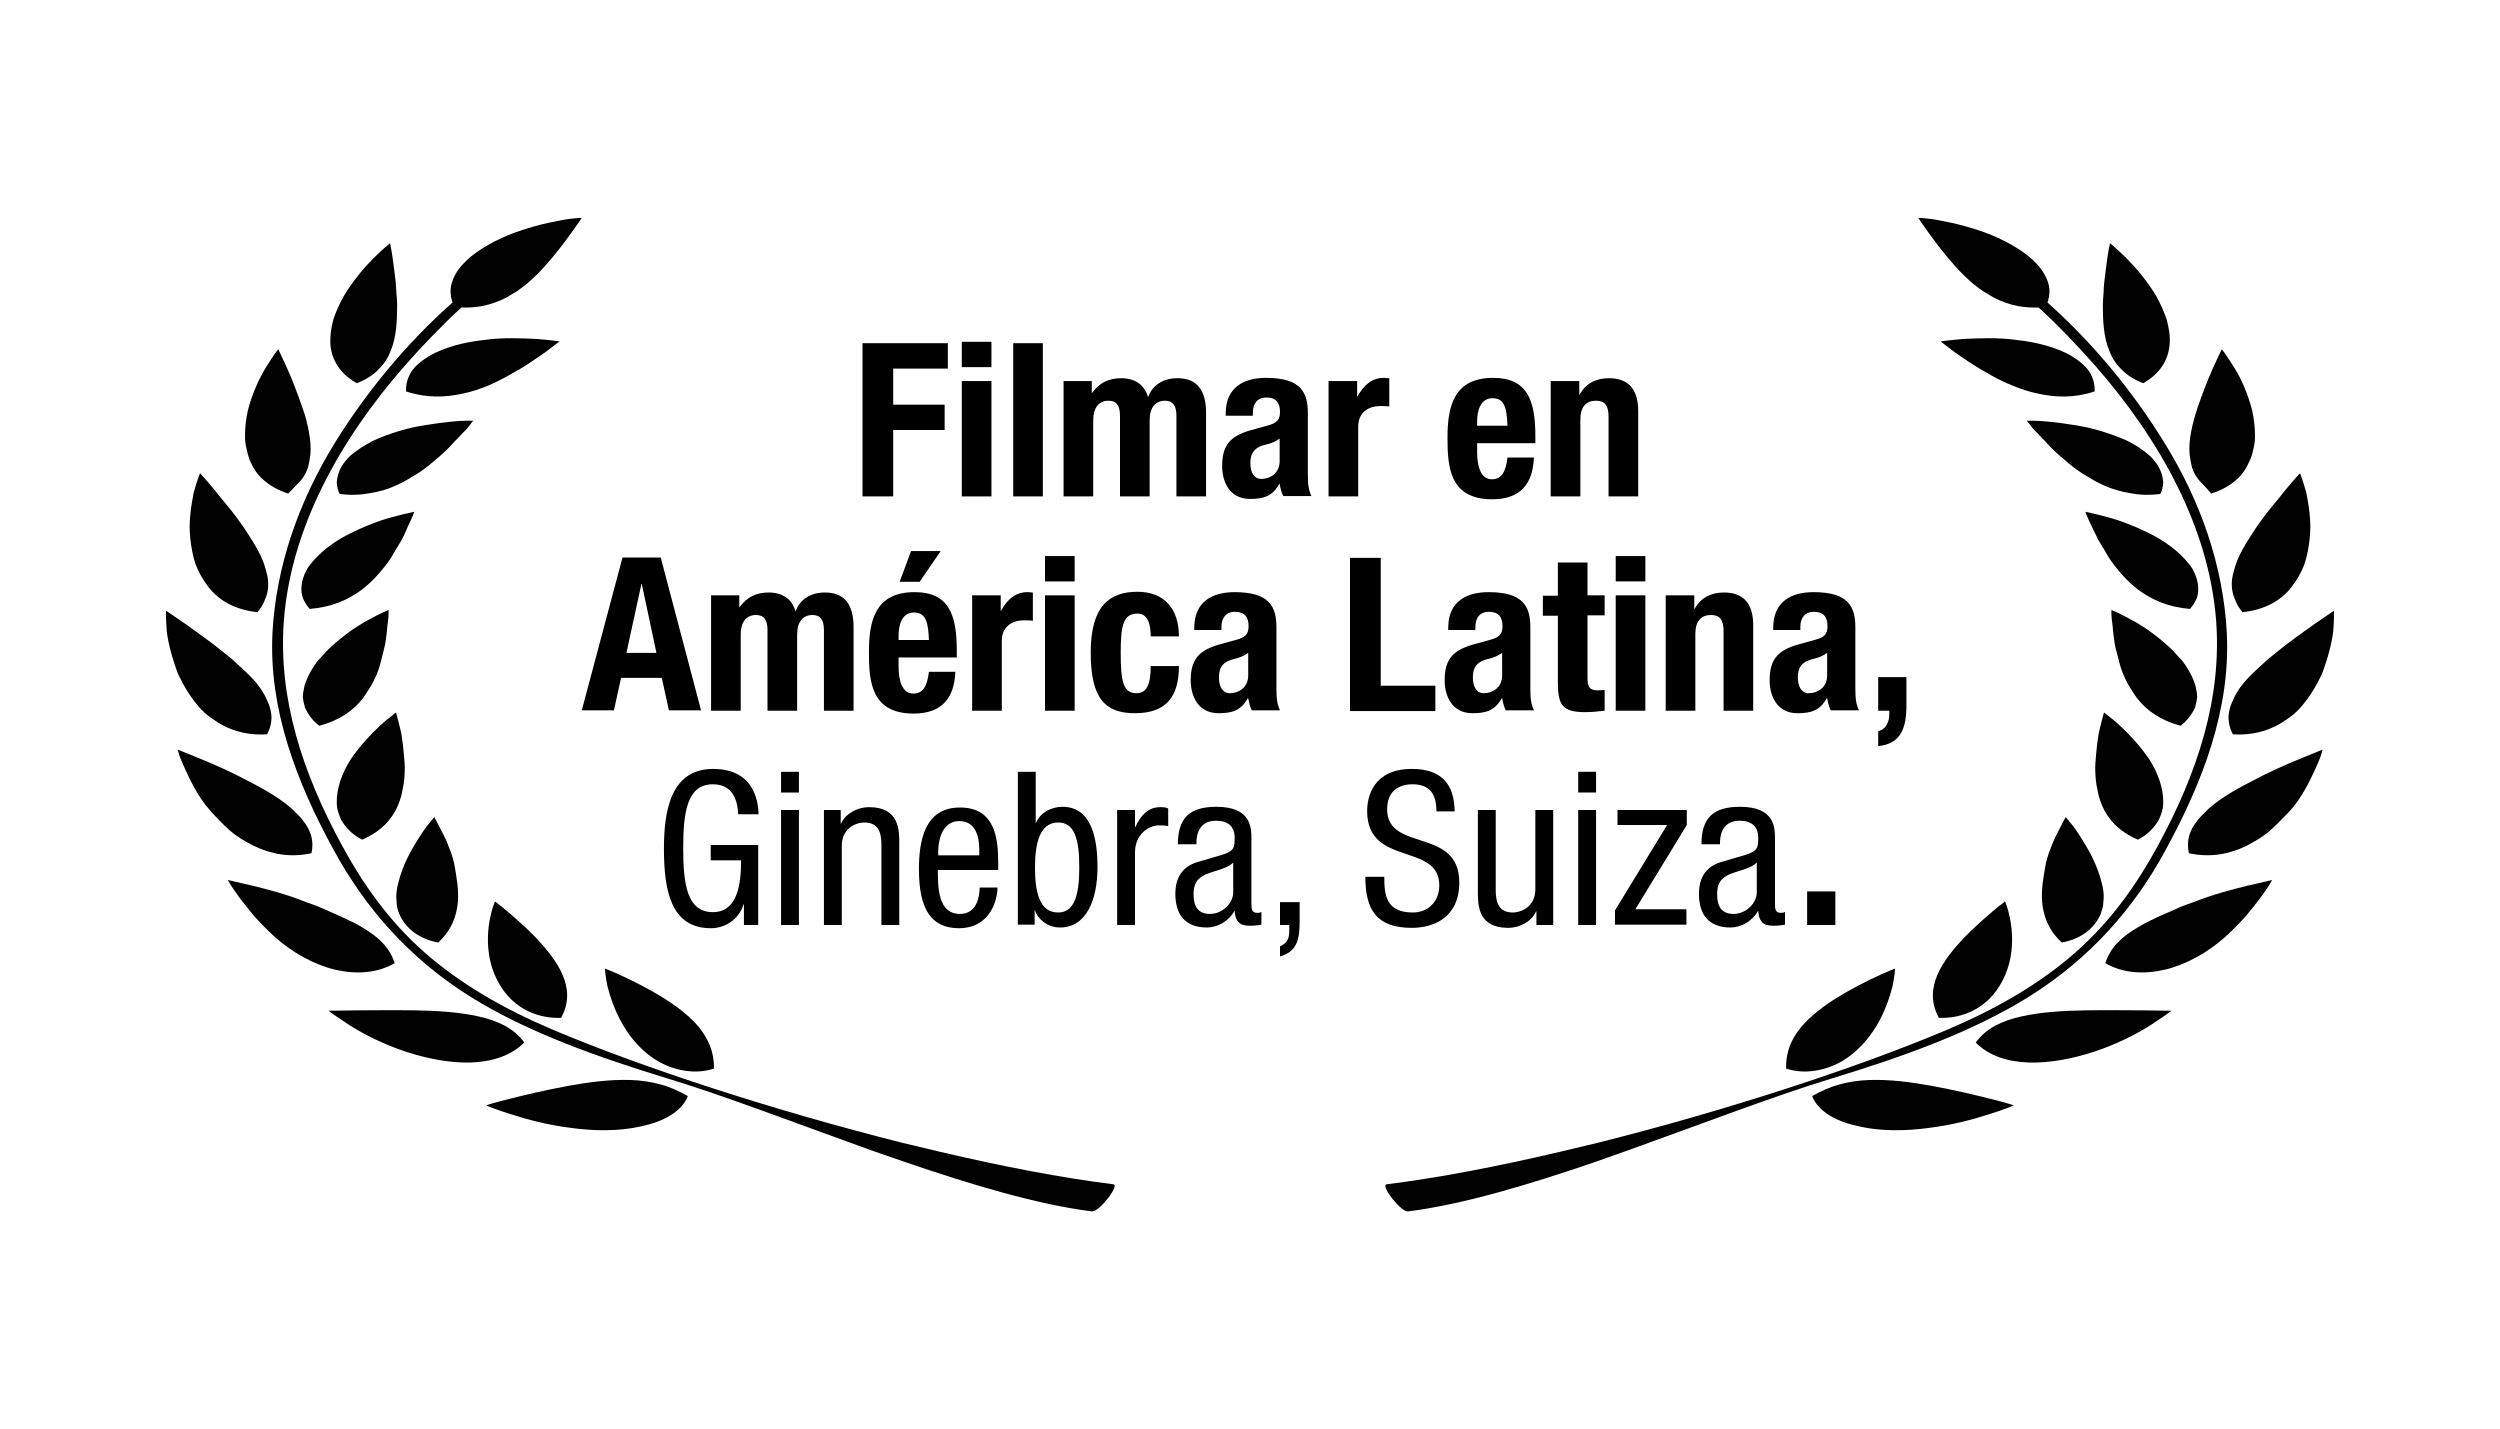 <?xml version="1.0" encoding="utf-8"?>
<!-- Generator: Adobe Illustrator 26.0.1, SVG Export Plug-In . SVG Version: 6.00 Build 0)  -->
<svg version="1.1" id="Capa_1" xmlns="http://www.w3.org/2000/svg" xmlns:xlink="http://www.w3.org/1999/xlink" x="0px" y="0px"
	 viewBox="0 0 700 400" style="enable-background:new 0 0 700 400;" xml:space="preserve">
<style type="text/css">
	.st0{fill:#010101;}
	.st1{enable-background:new    ;}
</style>
<g>
	<g>
		<g>
			<path class="st0" d="M192.6,306.9c-2.7-1.5-5.1-2.6-7.8-3.3c-2.6-0.7-5.3-1.1-8.2-1.2c-5.7-0.2-11.8,0.6-17.8,1.7
				c-5.9,1.1-11.5,2.4-15.8,3.5c-4.2,1-6.9,1.9-6.9,1.9s2.7,1.2,7,2.5c4.3,1.4,10.2,3,16.7,3.8c6.4,0.9,13.5,1,19.6-0.4
				C185.7,314.1,190.9,311.3,192.6,306.9z"/>
			<path class="st0" d="M174.5,287.1c2.3,3.9,5.6,7.7,10,10.2c2.2,1.2,4.6,2.1,7.3,2.5c2.6,0.4,5.4,0.3,8.1-0.6
				c0.1-4.7-1.6-8.3-4.2-11.6c-2.7-3.2-6.4-6-10.3-8.4c-3.9-2.4-7.9-4.4-10.9-5.8c-3-1.4-5.1-2.2-5.1-2.2s0,0.5,0.1,1.4
				c0.1,0.9,0.3,2.1,0.6,3.6C170.9,279.3,172.2,283.2,174.5,287.1z"/>
			<path class="st0" d="M131.9,297.5c5.9-0.2,11.2-1.9,14.9-5.6c-2.9-4-7.4-6.1-12.8-7.3c-5.3-1.2-11.6-1.6-17.7-1.7
				c-6.1-0.1-12.2,0-16.7,0c-4.7,0.1-7.6,0.1-7.6,0.1s0.6,0.5,1.6,1.2c1.1,0.7,2.6,1.8,4.5,3c3.8,2.4,9.3,5.2,15.3,7.2
				C119.5,296.4,126,297.7,131.9,297.5z"/>
			<path class="st0" d="M143.2,279.9c3.4,3.2,8.1,5.3,13.9,5.1c2.4-4.3,2-8.4,0.4-12.1c-1.6-3.7-4.5-7.2-7.3-10.2
				c-2.9-3-5.8-5.5-8-7.4c-1.1-0.9-2-1.7-2.6-2.1c-0.6-0.5-1-0.8-1-0.8s-0.2,0.5-0.5,1.3c-0.3,0.8-0.6,2-0.9,3.5
				c-0.6,2.9-0.9,6.9-0.1,11.1C137.9,272.4,139.9,276.7,143.2,279.9z"/>
			<path class="st0" d="M70.7,248c-4.2-1-6.9-1.6-6.9-1.6s0.3,0.5,0.8,1.4c0.6,0.9,1.4,2.1,2.5,3.6c1.1,1.4,2.4,3.1,3.9,4.9
				c0.8,0.9,1.6,1.8,2.5,2.7l0.7,0.7l0.9,0.9c0.6,0.6,1.2,1.1,1.8,1.7c4.9,4.4,11,7.8,16.9,9.2c6,1.4,11.8,1,16.7-1.8
				c-1.4-4.5-4.7-7.5-9.2-10.1c-1.1-0.7-2.3-1.3-3.6-1.9c-1.2-0.6-2.6-1.2-3.9-1.8c-1.3-0.6-2.7-1.2-4.1-1.8c-1.3-0.6-2.6-1-4-1.5
				C80.3,250.4,74.8,249,70.7,248z"/>
			<path class="st0" d="M111.8,255.9c1.6,3.8,5.3,7,10.9,8c3.9-3.6,5.1-7.5,5.5-11.2c0.3-3.7-0.4-7.2-0.9-10.2
				c-0.2-1.2-0.8-3.4-1.5-5c-0.6-1.7-1.3-3.2-2-4.5c-0.6-1.3-1.2-2.3-1.6-3.1c-0.4-0.7-0.6-1.1-0.6-1.1s-0.4,0.4-1,1.2
				c-0.7,0.8-1.5,1.8-2.4,3.2c-1.8,2.7-4.1,6.4-5.6,10.5c-0.4,1-0.7,2.1-1,3.2c-0.3,1-0.5,2-0.6,3.1c-0.1,1,0,2.1,0.1,3.1
				C111.1,253.9,111.4,254.9,111.8,255.9z"/>
			<path class="st0" d="M64.2,232.4c1,0.9,2.1,1.7,3.2,2.4c1.2,0.7,2.3,1.4,3.6,2c4.9,2.4,10.3,3.4,16.2,2.1
				c0.5-2.2,0.3-4.2-0.5-6.1c-0.4-0.9-0.9-1.8-1.6-2.7c-0.6-0.9-1.4-1.7-2.2-2.5c-3.2-3.3-8.1-6.2-13-8.7c-4.8-2.6-9.8-4.8-13.7-6.4
				c-4-1.6-6.4-2.6-6.4-2.6s0.1,0.6,0.4,1.5c0.3,1,0.9,2.3,1.6,3.9c1.5,3.2,3.5,7.6,6.9,11.5C60.4,228.7,62.2,230.6,64.2,232.4z"/>
			<path class="st0" d="M96.2,230.6c1.2,1.7,2.8,3.3,5.2,4.5c5.4-2.3,8.4-5.8,10-9.5c0.4-0.9,0.7-1.9,1-2.9c0.1-0.5,0.2-1,0.3-1.5
				c0.1-0.5,0.2-1,0.3-1.5c0.3-2,0.4-4,0.3-5.9c-0.3-3.8-0.6-7.4-1.3-10c-0.3-1.3-0.6-2.4-0.8-3.1c-0.2-0.7-0.3-1.2-0.3-1.2
				s-0.5,0.3-1.3,1c-0.8,0.6-1.9,1.5-3.2,2.7c-2.5,2.3-5.6,5.6-8.2,9.4c-2.4,3.8-4,8.1-3.9,12.2c0,1,0.2,2,0.5,2.9
				C95.2,228.9,95.6,229.8,96.2,230.6z"/>
			<path class="st0" d="M54,195.8c0.8,1,1.5,2,2.4,2.9c0.9,0.9,1.9,1.8,3,2.5c4.2,3.1,9.3,4.8,15.4,4.4c1.1-2.1,1.4-4.1,1.1-6.1
				c-0.2-1-0.4-1.9-0.9-2.9c-0.4-0.9-0.8-1.9-1.4-2.8c-1.1-1.9-2.7-3.7-4.5-5.4c-0.9-0.9-1.9-1.8-2.8-2.6c-0.9-0.9-1.9-1.7-2.9-2.5
				c-4-3.3-8.4-6.4-11.5-8.6c-3.2-2.2-5.4-3.7-5.4-3.7s-0.1,2.3,0.2,5.8c0.2,1.7,0.6,3.7,1.2,5.9c0.3,1.1,0.6,2.2,1,3.3
				c0.4,1.1,0.7,2.3,1.3,3.4C51.2,191.5,52.5,193.8,54,195.8z"/>
			<path class="st0" d="M89.4,203.2c5.8-1.5,9.7-4.4,12.3-7.8c0.6-0.9,1.2-1.7,1.7-2.6c0.6-0.9,1.1-1.8,1.5-2.7
				c0.9-1.8,1.5-3.7,1.9-5.5c0.4-1.8,1-3.6,1.2-5.2c0.1-0.8,0.2-1.6,0.3-2.3c0.1-0.7,0.1-1.4,0.2-2.1c0.4-2.5,0.3-4.2,0.3-4.2
				s-2.3,0.9-5.5,2.7c-0.8,0.4-1.7,0.9-2.6,1.5c-0.9,0.6-1.8,1.1-2.7,1.8c-1.8,1.3-3.7,2.8-5.4,4.4c-0.9,0.8-1.7,1.7-2.5,2.6
				c-0.4,0.4-0.8,0.9-1.2,1.3c-0.3,0.5-0.7,0.9-1,1.4c-1.2,1.9-2.2,3.8-2.7,5.8c-0.2,1-0.4,2-0.4,2.9c0.1,1,0.3,1.9,0.6,2.9
				C86.2,199.9,87.4,201.7,89.4,203.2z"/>
			<path class="st0" d="M68.2,147.6c-1.4-2-2.8-3.9-4.3-5.7c-1.5-1.8-2.8-3.4-3.9-4.8c-2.3-2.8-4-4.6-4-4.6s-0.9,2.2-1.8,5.6
				c-0.3,1.7-0.7,3.7-0.9,5.9c-0.1,1.1-0.2,2.2-0.2,3.4c0,1.2,0.1,2.4,0.2,3.6c0.3,2.4,0.7,4.8,1.5,7.1c0.9,2.3,2.1,4.4,3.6,6.3
				c2.9,3.8,7.6,6.4,13.7,7c0.8-0.9,1.4-1.9,1.8-2.8c0.4-0.9,0.8-1.9,1-2.9c0.4-1.9,0.2-3.9-0.4-5.9c-0.5-2-1.3-4-2.5-6.1
				C70.9,151.7,69.5,149.6,68.2,147.6z"/>
			<path class="st0" d="M101.2,165.2c1.8-1.4,3.4-2.9,4.7-4.4c1.4-1.6,2.7-3.2,3.7-4.8c0.5-0.8,0.9-1.6,1.4-2.4s1-1.6,1.4-2.3
				c0.8-1.5,1.4-2.9,1.9-4.1c1.2-2.4,1.7-3.9,1.7-3.9s-2.5,0.5-6.2,1.5c-3.8,1-8.4,2.8-13,5.2c-1.1,0.6-2.3,1.3-3.3,2
				c-1,0.7-2,1.4-2.9,2.2c-1.8,1.6-3.5,3.3-4.6,5.1c-1,1.8-1.6,3.7-1.6,5.6c0,0.9,0.1,1.9,0.5,2.8c0.4,0.9,1,1.9,1.8,2.8
				C93,170,97.5,167.9,101.2,165.2z"/>
			<path class="st0" d="M83.3,135.5c0.8-0.8,1.5-1.6,2-2.5c0.5-0.9,0.9-1.8,1.1-2.8c0.2-0.9,0.4-2,0.5-2.9c0.2-2,0-4.2-0.4-6.3
				c-0.4-2.2-0.9-4.3-1.7-6.5c-1.5-4.4-3.1-8.5-4.5-11.6c-1.4-3.1-2.4-5.1-2.4-5.1s-0.4,0.5-1,1.3c-0.6,0.9-1.4,2.1-2.4,3.7
				c-1.9,3.1-3.9,7.4-5.1,12.1c-0.5,2.3-0.8,4.7-0.8,7.1c0,1.2,0.1,2.3,0.4,3.5c0.2,1.1,0.5,2.2,0.9,3.3c0.9,2.1,2,4,3.9,5.6
				c1.8,1.6,4.1,2.9,6.9,3.8C81.7,137.1,82.6,136.3,83.3,135.5z"/>
			<path class="st0" d="M131.7,118.8c0.5-0.6,0.8-1,0.8-1s-0.7,0-1.8,0c-1.2,0-2.8,0.1-4.7,0.3c-1.9,0.2-4.2,0.5-6.7,0.9
				c-1.2,0.2-2.5,0.4-3.8,0.7c-1.2,0.3-2.5,0.6-3.8,1c-2.5,0.8-5.2,1.7-7.4,2.8c-2.3,1.2-4.3,2.5-6.1,4c-0.9,0.8-1.5,1.6-2.1,2.4
				c-0.6,0.9-1,1.7-1.3,2.6c-0.3,0.9-0.5,1.9-0.5,2.8c0.1,1,0.3,2,0.8,3c3,0.4,5.8,0.3,8.4-0.2c2.6-0.4,5.1-1.1,7.2-2.1
				c1.1-0.5,2.2-1,3.2-1.6c0.5-0.3,1-0.6,1.5-0.9c0.5-0.3,1-0.6,1.5-0.9c1.9-1.2,3.6-2.6,5.2-4c1.6-1.3,3.1-2.7,4.3-4
				c0.3-0.3,0.6-0.7,0.9-1c0.3-0.3,0.6-0.6,0.9-0.9c0.6-0.6,1.1-1.2,1.6-1.7C130.5,120.4,131.2,119.5,131.7,118.8z"/>
			<path class="st0" d="M99.9,107.3c2.6-1,4.6-2.3,6.1-3.9c1.6-1.5,2.7-3.3,3.4-5.2c1.6-3.8,1.8-8.4,1.8-12.8c0-1.1-0.1-2.2-0.2-3.3
				c-0.1-1.1-0.1-2.1-0.2-3.1c-0.2-2-0.5-3.9-0.7-5.6c-0.4-3.2-0.9-5.3-0.9-5.3s-0.5,0.4-1.3,1.1c-0.8,0.7-2,1.8-3.3,3.1
				c-1.3,1.3-2.8,2.9-4.3,4.8c-1.4,1.8-2.9,3.8-4.1,5.9c-1.2,2.2-2.2,4.4-2.9,6.6c-0.6,2.3-0.9,4.5-0.8,6.7
				C92.8,100.6,95,104.5,99.9,107.3z"/>
			<path class="st0" d="M142.8,104.9c2-1.1,3.9-2.2,5.5-3.3c1.6-1.1,3.2-2.1,4.4-3c1.2-0.9,2.2-1.7,2.9-2.2c0.7-0.5,1.1-0.8,1.1-0.8
				s-2.6-0.4-6.5-0.7c-2-0.1-4.3-0.2-6.8-0.2c-2.5,0-5.3,0.1-7.9,0.5c-5.5,0.6-11,2-15.2,4.4c-2,1.2-3.8,2.6-5,4.3
				c-1.1,1.7-1.7,3.6-1.6,5.7c5.7,1.9,11,1.7,15.9,0.6c2.5-0.5,4.8-1.3,7-2.2C138.7,107.1,140.9,106,142.8,104.9z"/>
			<path class="st0" d="M253.5,325.4c18.7,6.4,37.1,11.9,52.3,13.8c1.9,0.2,7.9-7.4,5.9-7.6c-14.4-1.8-31.1-5-48.5-9.1l-10.5-2.5
				c-35.4-8.9-72.5-20.9-98.2-31.8c-13.4-5.7-25.6-12.7-35.6-21.5c-10-8.8-17.3-19.2-23.1-29.9c-11-20.2-18-41.2-16.3-63.2
				c2-25.6,15.4-50.2,34.1-71.5c4.8-5.4,10-10.9,15.6-16c2,0.1,3.9-0.1,5.8-0.4c2.5-0.5,4.7-1.3,6.8-2.4c1-0.6,2-1.2,3-1.8
				c1-0.7,1.9-1.4,2.8-2.1c1.7-1.5,3.4-3.1,4.9-4.8c3-3.3,5.5-6.7,7.4-9.3c0.9-1.3,1.7-2.4,2.2-3.1c0.3-0.4,0.4-0.7,0.6-0.9
				c0.1-0.2,0.2-0.3,0.2-0.3s-0.1,0-0.4,0c-0.3,0-0.7,0.1-1.3,0.1c-1.1,0.1-2.8,0.3-4.7,0.7c-3.9,0.7-9.1,2-14.1,4
				c-5,2.1-9.9,4.9-12.9,8.3c-1.6,1.7-2.6,3.6-3.1,5.5c-0.4,1.6-0.3,3.3,0.3,5.1C113.4,96.5,102.5,110,94,123.6
				c-10.4,16.8-16.7,35-17.7,53.5c-1.1,21.3,6.6,41.7,17.3,61.2c8.6,15.7,20.8,30,38.3,40.9c16.1,10,35.8,16.9,55.1,22.8
				c15.8,4.8,36.1,12.6,56.7,20L253.5,325.4z"/>
		</g>
		<g>
			<path class="st0" d="M507.4,306.9c2.7-1.5,5.1-2.6,7.8-3.3c2.6-0.7,5.3-1.1,8.2-1.2c5.7-0.2,11.8,0.6,17.8,1.7
				c5.9,1.1,11.5,2.4,15.8,3.5c4.2,1,6.9,1.9,6.9,1.9s-2.7,1.2-7,2.5c-4.3,1.4-10.2,3-16.7,3.8c-6.5,0.9-13.5,1-19.6-0.4
				C514.3,314.1,509.1,311.3,507.4,306.9z"/>
			<path class="st0" d="M525.5,287.1c-2.3,3.9-5.7,7.7-10,10.2c-2.2,1.2-4.6,2.1-7.3,2.5c-2.6,0.4-5.4,0.3-8.1-0.6
				c-0.1-4.7,1.5-8.3,4.2-11.6c2.7-3.2,6.4-6,10.3-8.4c3.9-2.4,7.9-4.4,10.9-5.8c3-1.4,5.1-2.2,5.1-2.2s0,0.5-0.1,1.4
				c-0.1,0.9-0.3,2.1-0.6,3.6C529.1,279.3,527.8,283.2,525.5,287.1z"/>
			<path class="st0" d="M568,297.5c-5.9-0.2-11.2-1.9-14.8-5.6c2.9-4,7.4-6.1,12.8-7.3c5.3-1.2,11.6-1.6,17.7-1.7
				c6.1-0.1,12.2,0,16.7,0c4.7,0.1,7.6,0.1,7.6,0.1s-0.6,0.5-1.6,1.2c-1.1,0.7-2.6,1.8-4.5,3c-3.8,2.4-9.3,5.2-15.3,7.2
				C580.5,296.4,574,297.7,568,297.5z"/>
			<path class="st0" d="M556.8,279.9c-3.4,3.2-8.1,5.3-13.9,5.1c-2.4-4.3-2-8.4-0.4-12.1c1.6-3.7,4.5-7.2,7.3-10.2
				c2.9-3,5.8-5.5,8-7.4c1.1-0.9,2-1.7,2.6-2.1c0.6-0.5,1-0.8,1-0.8s0.2,0.5,0.5,1.3c0.3,0.8,0.6,2,0.9,3.5
				c0.6,2.9,0.9,6.9,0.1,11.1C562.1,272.4,560.1,276.7,556.8,279.9z"/>
			<path class="st0" d="M629.3,248c4.2-1,6.9-1.6,6.9-1.6s-0.3,0.5-0.8,1.4c-0.6,0.9-1.4,2.1-2.5,3.6s-2.4,3.1-3.9,4.9
				c-0.8,0.9-1.6,1.8-2.5,2.7l-0.7,0.7l-0.9,0.9c-0.6,0.6-1.2,1.1-1.8,1.7c-4.9,4.4-11,7.8-16.9,9.2c-6,1.4-11.8,1-16.7-1.8
				c1.4-4.5,4.7-7.5,9.2-10.1c1.1-0.7,2.3-1.3,3.5-1.9c1.2-0.6,2.5-1.2,3.9-1.8c1.3-0.6,2.7-1.2,4.1-1.8c1.3-0.6,2.6-1,4-1.5
				C619.7,250.4,625.2,249,629.3,248z"/>
			<path class="st0" d="M588.2,255.9c-1.6,3.8-5.3,7-10.9,8c-3.9-3.6-5.1-7.5-5.5-11.2c-0.3-3.7,0.4-7.2,0.9-10.2
				c0.2-1.2,0.8-3.4,1.5-5c0.6-1.7,1.3-3.2,2-4.5c0.6-1.3,1.2-2.3,1.6-3.1c0.4-0.7,0.6-1.1,0.6-1.1s0.4,0.4,1,1.2
				c0.7,0.8,1.5,1.8,2.4,3.2c1.8,2.7,4.1,6.4,5.6,10.5c0.4,1,0.7,2.1,1,3.2c0.3,1,0.5,2,0.6,3.1c0.1,1,0,2.1-0.1,3.1
				C588.9,253.9,588.5,254.9,588.2,255.9z"/>
			<path class="st0" d="M635.8,232.4c-1,0.9-2.1,1.7-3.2,2.4c-1.2,0.7-2.3,1.4-3.5,2c-4.9,2.4-10.3,3.4-16.2,2.1
				c-0.5-2.2-0.3-4.2,0.5-6.1c0.4-0.9,0.9-1.8,1.6-2.7c0.6-0.9,1.5-1.7,2.2-2.5c3.2-3.3,8.1-6.2,13-8.7c4.8-2.6,9.8-4.8,13.7-6.4
				c4-1.6,6.4-2.6,6.4-2.6s-0.1,0.6-0.4,1.5c-0.3,1-0.9,2.3-1.6,3.9c-1.5,3.2-3.5,7.6-6.9,11.5C639.6,228.7,637.8,230.6,635.8,232.4
				z"/>
			<path class="st0" d="M603.8,230.6c-1.2,1.7-2.8,3.3-5.2,4.5c-5.4-2.3-8.4-5.8-10-9.5c-0.4-0.9-0.7-1.9-1-2.9
				c-0.1-0.5-0.2-1-0.3-1.5c-0.1-0.5-0.2-1-0.3-1.5c-0.3-2-0.4-4-0.3-5.9c0.3-3.8,0.6-7.4,1.3-10c0.3-1.3,0.6-2.4,0.8-3.1
				c0.2-0.7,0.3-1.2,0.3-1.2s0.5,0.3,1.3,1c0.8,0.6,1.9,1.5,3.2,2.7c2.5,2.3,5.6,5.6,8.2,9.4c2.4,3.8,4,8.1,3.9,12.2
				c0,1-0.2,2-0.5,2.9C604.8,228.9,604.4,229.8,603.8,230.6z"/>
			<path class="st0" d="M646,195.8c-0.8,1-1.5,2-2.4,2.9c-0.9,0.9-1.9,1.8-3,2.5c-4.2,3.1-9.3,4.8-15.4,4.4
				c-1.1-2.1-1.4-4.1-1.1-6.1c0.2-1,0.4-1.9,0.9-2.9c0.4-0.9,0.8-1.9,1.4-2.8c1.1-1.9,2.7-3.7,4.5-5.4c0.9-0.9,1.9-1.8,2.8-2.6
				c0.9-0.9,1.9-1.7,2.9-2.5c4-3.3,8.4-6.4,11.5-8.6c3.2-2.2,5.4-3.7,5.4-3.7s0.1,2.3-0.2,5.8c-0.2,1.7-0.6,3.7-1.2,5.9
				c-0.3,1.1-0.6,2.2-1,3.3c-0.4,1.1-0.7,2.3-1.3,3.4C648.8,191.5,647.5,193.8,646,195.8z"/>
			<path class="st0" d="M610.6,203.2c-5.8-1.5-9.7-4.4-12.3-7.8c-0.6-0.9-1.2-1.7-1.7-2.6c-0.6-0.9-1.1-1.8-1.5-2.7
				c-0.9-1.8-1.5-3.7-1.9-5.5c-0.5-1.8-1-3.6-1.2-5.2c-0.1-0.8-0.2-1.6-0.3-2.3c-0.1-0.7-0.1-1.4-0.2-2.1c-0.4-2.5-0.3-4.2-0.3-4.2
				s2.3,0.9,5.5,2.7c0.8,0.4,1.7,0.9,2.6,1.5c0.9,0.6,1.8,1.1,2.7,1.8c1.8,1.3,3.7,2.8,5.4,4.4c0.9,0.8,1.7,1.7,2.5,2.6
				c0.4,0.4,0.8,0.9,1.2,1.3c0.3,0.5,0.7,0.9,1,1.4c1.2,1.9,2.2,3.8,2.7,5.8c0.2,1,0.4,2,0.4,2.9c-0.1,1-0.3,1.9-0.6,2.9
				C613.8,199.9,612.5,201.7,610.6,203.2z"/>
			<path class="st0" d="M631.8,147.6c1.4-2,2.8-3.9,4.3-5.7c1.5-1.8,2.8-3.4,3.9-4.8c2.3-2.8,4-4.6,4-4.6s0.9,2.2,1.8,5.6
				c0.3,1.7,0.7,3.7,0.9,5.9c0.1,1.1,0.2,2.2,0.2,3.4c0,1.2-0.1,2.4-0.2,3.6c-0.3,2.4-0.7,4.8-1.5,7.1c-0.9,2.3-2.1,4.4-3.6,6.3
				c-2.9,3.8-7.6,6.4-13.7,7c-0.8-0.9-1.4-1.9-1.8-2.8c-0.4-0.9-0.8-1.9-1-2.9c-0.4-1.9-0.2-3.9,0.4-5.9c0.5-2,1.3-4,2.5-6.1
				C629.1,151.7,630.5,149.6,631.8,147.6z"/>
			<path class="st0" d="M598.8,165.2c-1.8-1.4-3.4-2.9-4.7-4.4c-1.4-1.6-2.7-3.2-3.7-4.8c-0.5-0.8-0.9-1.6-1.4-2.4s-1-1.6-1.4-2.3
				c-0.8-1.5-1.4-2.9-2-4.1c-1.2-2.4-1.7-3.9-1.7-3.9s2.5,0.5,6.2,1.5c3.8,1,8.4,2.8,13,5.2c1.1,0.6,2.3,1.3,3.3,2
				c1,0.7,2,1.4,2.9,2.2c1.8,1.6,3.5,3.3,4.6,5.1c1,1.8,1.6,3.7,1.6,5.6c0,0.9-0.1,1.9-0.5,2.8c-0.4,0.9-1,1.9-1.8,2.8
				C607,170,602.5,167.9,598.8,165.2z"/>
			<path class="st0" d="M616.7,135.5c-0.8-0.8-1.5-1.6-2-2.5c-0.5-0.9-0.9-1.8-1.1-2.8c-0.2-0.9-0.4-2-0.5-2.9c-0.2-2,0-4.2,0.4-6.3
				c0.4-2.2,1-4.3,1.7-6.5c1.5-4.4,3.1-8.5,4.5-11.6c1.4-3.1,2.4-5.1,2.4-5.1s0.4,0.5,1,1.3c0.6,0.9,1.4,2.1,2.4,3.7
				c2,3.1,3.9,7.4,5.1,12.1c0.5,2.3,0.8,4.7,0.8,7.1c0,1.2-0.1,2.3-0.4,3.5c-0.2,1.1-0.5,2.2-1,3.3c-0.9,2.1-2,4-3.9,5.6
				c-1.8,1.6-4.1,2.9-7,3.8C618.3,137.1,617.4,136.3,616.7,135.5z"/>
			<path class="st0" d="M568.3,118.8c-0.5-0.6-0.8-1-0.8-1s0.7,0,1.8,0c1.2,0,2.8,0.1,4.7,0.3c2,0.2,4.2,0.5,6.7,0.9
				c1.2,0.2,2.5,0.4,3.8,0.7c1.2,0.3,2.5,0.6,3.8,1c2.5,0.8,5.2,1.7,7.5,2.8c2.3,1.2,4.3,2.5,6,4c0.9,0.8,1.5,1.6,2.1,2.4
				c0.6,0.9,1,1.7,1.3,2.6c0.3,0.9,0.5,1.9,0.5,2.8c-0.1,1-0.3,2-0.8,3c-3,0.4-5.8,0.3-8.4-0.2c-2.5-0.4-5-1.1-7.2-2.1
				c-1.1-0.5-2.2-1-3.2-1.6c-0.5-0.3-1-0.6-1.5-0.9c-0.5-0.3-1-0.6-1.5-0.9c-1.9-1.2-3.6-2.6-5.2-4c-1.6-1.3-3.1-2.7-4.3-4
				c-0.3-0.3-0.6-0.7-0.9-1c-0.3-0.3-0.6-0.6-0.9-0.9c-0.6-0.6-1.1-1.2-1.6-1.7C569.5,120.4,568.8,119.5,568.3,118.8z"/>
			<path class="st0" d="M600.1,107.3c-2.6-1-4.6-2.3-6.1-3.9c-1.6-1.5-2.7-3.3-3.4-5.2c-1.6-3.8-1.8-8.4-1.8-12.8
				c0-1.1,0.1-2.2,0.2-3.3c0-1.1,0.1-2.1,0.2-3.1c0.2-2,0.5-3.9,0.7-5.6c0.4-3.2,0.9-5.3,0.9-5.3s0.5,0.4,1.3,1.1
				c0.8,0.7,2,1.8,3.3,3.1c1.3,1.3,2.8,2.9,4.3,4.8c1.4,1.8,2.9,3.8,4.1,5.9c1.2,2.2,2.2,4.4,2.9,6.6c0.6,2.3,1,4.5,0.8,6.7
				C607.2,100.6,605,104.5,600.1,107.3z"/>
			<path class="st0" d="M557.2,104.9c-2-1.1-3.8-2.2-5.5-3.3c-1.6-1.1-3.2-2.1-4.4-3c-1.2-0.9-2.2-1.7-2.9-2.2c-0.7-0.5-1-0.8-1-0.8
				s2.5-0.4,6.5-0.7c2-0.1,4.3-0.2,6.8-0.2c2.5,0,5.3,0.1,8,0.5c5.5,0.6,11,2,15.2,4.4c2,1.2,3.8,2.6,5,4.3c1.1,1.7,1.7,3.6,1.6,5.7
				c-5.7,1.9-11,1.7-15.9,0.6c-2.5-0.5-4.8-1.3-7-2.2C561.3,107.1,559.1,106,557.2,104.9z"/>
			<path class="st0" d="M446.5,325.4c-18.7,6.4-37.1,11.9-52.3,13.8c-1.9,0.2-7.9-7.4-5.9-7.6c14.4-1.8,31.1-5,48.5-9.1l10.5-2.5
				c35.5-8.9,72.5-20.9,98.2-31.8c13.4-5.7,25.6-12.7,35.6-21.5c10-8.8,17.3-19.2,23.1-29.9c11-20.2,18-41.2,16.3-63.2
				c-2-25.6-15.4-50.2-34.1-71.5c-4.8-5.4-10-10.9-15.6-16c-2,0.1-4-0.1-5.8-0.4c-2.5-0.5-4.7-1.3-6.8-2.4c-1-0.6-2-1.2-3-1.8
				c-1-0.7-1.9-1.4-2.8-2.1c-1.7-1.5-3.4-3.1-4.9-4.8c-3-3.3-5.5-6.7-7.4-9.3c-0.9-1.3-1.7-2.4-2.2-3.1c-0.3-0.4-0.4-0.7-0.6-0.9
				c-0.1-0.2-0.2-0.3-0.2-0.3s0.1,0,0.4,0c0.3,0,0.7,0.1,1.3,0.1c1.1,0.1,2.8,0.3,4.7,0.7c3.9,0.7,9.1,2,14.1,4
				c5,2.1,9.8,4.9,12.9,8.3c1.5,1.7,2.6,3.6,3.1,5.5c0.4,1.6,0.3,3.3-0.3,5.1c13.2,11.8,24.1,25.3,32.5,38.9
				c10.5,16.8,16.7,35,17.7,53.5c1.1,21.3-6.6,41.7-17.3,61.2c-8.5,15.7-20.8,30-38.3,40.9c-16.1,10-35.8,16.9-55.1,22.8
				c-15.8,4.8-36.1,12.6-56.7,20L446.5,325.4z"/>
		</g>
	</g>
	<g class="st1">
		<path d="M241.5,96.1h23.9v7.1h-15.3v10.1h14.4v7.1h-14.4V139h-8.6V96.1z"/>
		<path d="M269.3,95.7h8.3v7.1h-8.3V95.7z M269.3,106.7h8.3V139h-8.3V106.7z"/>
		<path d="M283.7,96.1h8.3V139h-8.3V96.1z"/>
		<path d="M297.8,106.7h7.9v3.3h0.1c2.1-2.9,4.7-4.1,8.2-4.1c3.8,0,6.5,1.9,7.4,5.2h0.1c1.3-3.4,4.3-5.2,8.2-5.2c5.5,0,8,3.4,8,9.7
			V139h-8.3v-22.6c0-2.7-0.9-4.2-3.2-4.2c-2.6,0-4.3,1.8-4.3,5.5V139h-8.3v-22.6c0-2.7-0.9-4.2-3.2-4.2c-2.6,0-4.3,1.8-4.3,5.5V139
			h-8.3V106.7z"/>
		<path d="M343.2,116.6v-0.8c0-7.4,5.1-10,11.3-10c9.8,0,11.7,4.1,11.7,9.9v17c0,3,0.2,4.4,1,6.2h-7.9c-0.5-1-0.8-2.3-1-3.4h-0.1
			c-1.9,3.4-4.3,4.2-8.2,4.2c-5.8,0-7.8-4.9-7.8-9.2c0-6.1,2.5-8.5,8.2-10.1l4.7-1.3c2.5-0.7,3.3-1.6,3.3-3.8c0-2.5-1.1-4-3.8-4
			c-2.5,0-3.8,1.7-3.8,4.2v0.9H343.2z M358.3,122.8c-1.1,0.8-2.5,1.4-3.5,1.6c-3.4,0.7-4.7,2.3-4.7,5.2c0,2.5,0.9,4.5,3.1,4.5
			s5.1-1.4,5.1-5V122.8z"/>
		<path d="M372.1,106.7h7.9v4.3h0.1c1.7-3.1,4-5.2,7.4-5.2c0.5,0,1,0.1,1.5,0.1v7.9c-0.8-0.1-1.7-0.1-2.6-0.1
			c-2.9,0-6.1,1.5-6.1,5.8V139h-8.3V106.7z"/>
		<path d="M413.6,124.1v2.6c0,3.8,1,7.5,4.1,7.5c2.8,0,3.9-2.1,4.4-6.1h7.4c-0.3,7.5-3.9,11.7-11.7,11.7c-12,0-12.5-9.2-12.5-17.3
			c0-8.6,1.7-16.7,12.8-16.7c9.7,0,11.8,6.5,11.8,16.4v1.9H413.6z M422.1,119.2c-0.2-4.9-0.8-7.7-4.2-7.7c-3.3,0-4.3,3.4-4.3,6.4
			v1.3H422.1z"/>
		<path d="M434.3,106.7h7.9v3.8h0.1c1.7-3.2,4.7-4.6,8.2-4.6c5.2,0,8.2,2.8,8.2,9.2V139h-8.3v-22.3c0-3.2-1.1-4.5-3.5-4.5
			c-2.8,0-4.4,1.7-4.4,5.3V139h-8.3V106.7z"/>
	</g>
	<g class="st1">
		<path d="M174.3,156.1H185l11.3,42.8h-9l-2-9.1h-11.4l-2,9.1h-9L174.3,156.1z M175.4,182.8h8.4l-4.1-19.3h-0.1L175.4,182.8z"/>
		<path d="M199.1,166.7h7.9v3.3h0.1c2.1-2.9,4.7-4.1,8.2-4.1c3.8,0,6.5,1.9,7.4,5.2h0.1c1.3-3.4,4.3-5.2,8.2-5.2c5.5,0,8,3.4,8,9.7
			V199h-8.3v-22.6c0-2.7-0.9-4.2-3.2-4.2c-2.6,0-4.3,1.8-4.3,5.5V199h-8.3v-22.6c0-2.7-0.9-4.2-3.2-4.2c-2.6,0-4.3,1.8-4.3,5.5V199
			h-8.3V166.7z"/>
		<path d="M251.6,184.1v2.6c0,3.8,1,7.5,4.1,7.5c2.8,0,3.9-2.1,4.4-6.1h7.4c-0.3,7.5-3.9,11.7-11.7,11.7c-12,0-12.5-9.2-12.5-17.3
			c0-8.6,1.7-16.7,12.8-16.7c9.7,0,11.8,6.5,11.8,16.4v1.9H251.6z M260.1,179.2c-0.2-4.9-0.8-7.7-4.2-7.7c-3.3,0-4.3,3.4-4.3,6.4
			v1.3H260.1z M255.1,154.3h8.3l-5.9,8.6h-5.6L255.1,154.3z"/>
		<path d="M272.3,166.7h7.9v4.3h0.1c1.7-3.1,4-5.2,7.4-5.2c0.5,0,1,0.1,1.5,0.1v7.9c-0.8-0.1-1.7-0.1-2.6-0.1
			c-2.9,0-6.1,1.5-6.1,5.8V199h-8.3V166.7z"/>
		<path d="M292.6,155.7h8.3v7.1h-8.3V155.7z M292.6,166.7h8.3V199h-8.3V166.7z"/>
		<path d="M322.2,178.3c0-3.1-0.6-6.5-3.7-6.5c-4.1,0-4.7,3.6-4.7,11c0,8,0.7,11.3,4.4,11.3c2.8,0,4-2.3,4-7.6h7.9
			c0,8.5-3.5,13.2-12.3,13.2c-8.3,0-12.4-4-12.4-17c0-13.3,5.5-17,13.1-17c7.6,0,11.6,4.9,11.6,12.5H322.2z"/>
		<path d="M334.4,176.6v-0.8c0-7.4,5.1-10,11.3-10c9.8,0,11.7,4.1,11.7,9.9v17c0,3,0.2,4.4,1,6.2h-7.9c-0.5-1-0.8-2.3-1-3.4h-0.1
			c-1.9,3.4-4.3,4.2-8.2,4.2c-5.8,0-7.8-4.9-7.8-9.2c0-6.1,2.5-8.5,8.2-10.1l4.7-1.3c2.5-0.7,3.3-1.6,3.3-3.8c0-2.5-1.1-4-3.8-4
			c-2.5,0-3.8,1.7-3.8,4.2v0.9H334.4z M349.5,182.8c-1.1,0.8-2.5,1.4-3.5,1.6c-3.4,0.7-4.7,2.3-4.7,5.2c0,2.5,0.9,4.5,3.1,4.5
			c2.2,0,5.1-1.4,5.1-5V182.8z"/>
		<path d="M378,199v-42.8h8.6v35.8h15.3v7.1H378z"/>
		<path d="M405.5,176.6v-0.8c0-7.4,5.1-10,11.3-10c9.8,0,11.7,4.1,11.7,9.9v17c0,3,0.2,4.4,1,6.2h-7.9c-0.5-1-0.8-2.3-1-3.4h-0.1
			c-1.9,3.4-4.3,4.2-8.2,4.2c-5.8,0-7.8-4.9-7.8-9.2c0-6.1,2.5-8.5,8.2-10.1l4.7-1.3c2.5-0.7,3.3-1.6,3.3-3.8c0-2.5-1.1-4-3.8-4
			c-2.5,0-3.8,1.7-3.8,4.2v0.9H405.5z M420.6,182.8c-1.1,0.8-2.5,1.4-3.5,1.6c-3.4,0.7-4.7,2.3-4.7,5.2c0,2.5,0.9,4.5,3.1,4.5
			s5.1-1.4,5.1-5V182.8z"/>
		<path d="M436.2,157.5h8.3v9.2h4.8v5.6h-4.8v17.5c0,2.5,0.5,3.5,2.9,3.5c0.7,0,1.3-0.1,1.9-0.1v5.8c-1.8,0.2-3.5,0.4-5.4,0.4
			c-6.5,0-7.7-2-7.7-8.5v-18.5H432v-5.6h4.2V157.5z"/>
		<path d="M452.4,155.7h8.3v7.1h-8.3V155.7z M452.4,166.7h8.3V199h-8.3V166.7z"/>
		<path d="M466.5,166.7h7.9v3.8h0.1c1.7-3.2,4.7-4.6,8.2-4.6c5.2,0,8.2,2.8,8.2,9.2V199h-8.3v-22.3c0-3.2-1.1-4.5-3.5-4.5
			c-2.8,0-4.4,1.7-4.4,5.3V199h-8.3V166.7z"/>
		<path d="M496.5,176.6v-0.8c0-7.4,5.1-10,11.3-10c9.8,0,11.7,4.1,11.7,9.9v17c0,3,0.2,4.4,1,6.2h-7.9c-0.5-1-0.8-2.3-1-3.4h-0.1
			c-1.9,3.4-4.3,4.2-8.2,4.2c-5.8,0-7.8-4.9-7.8-9.2c0-6.1,2.5-8.5,8.2-10.1l4.7-1.3c2.5-0.7,3.3-1.6,3.3-3.8c0-2.5-1.1-4-3.8-4
			c-2.5,0-3.8,1.7-3.8,4.2v0.9H496.5z M511.6,182.8c-1.1,0.8-2.5,1.4-3.5,1.6c-3.4,0.7-4.7,2.3-4.7,5.2c0,2.5,0.9,4.5,3.1,4.5
			s5.1-1.4,5.1-5V182.8z"/>
		<path d="M533.8,189.6v7.8c0,6.4-1.5,10.9-7.9,11.5v-4.2c2.1-0.4,3.1-2.5,3.1-4.7v-1h-3.1v-9.4H533.8z"/>
	</g>
	<g class="st1">
		<path d="M206.7,228c-0.2-4.5-1.9-8.4-7.1-8.4c-7.3,0-8.3,8-8.3,17.9s1,17.9,8.3,17.9s7.9-8.8,7.9-14.5H199v-4.3h13.3V259h-4v-5.8
			h-0.1c-1.1,3.7-4.6,6.7-9.2,6.7c-11.2,0-13.1-10.7-13.1-22.3c0-10.8,2-22.3,13.8-22.3c12.3,0,12.6,10.5,12.7,12.7H206.7z"/>
		<path d="M218.7,216.1h5v5.8h-5V216.1z M218.7,226.8h5V259h-5V226.8z"/>
		<path d="M230.6,226.8h4.8v3.8h0.1c1.3-2.9,4.7-4.6,7.8-4.6c8.5,0,8.5,6.4,8.5,10.2V259h-5v-22.2c0-2.5-0.2-6.5-4.7-6.5
			c-2.7,0-6.4,1.8-6.4,6.5V259h-5V226.8z"/>
		<path d="M262.6,243.5c0,4.9,0,12.4,6.2,12.4c4.8,0,5.5-5,5.5-7.4h5c0,3.4-2,11.4-10.8,11.4c-7.9,0-11.2-5.5-11.2-16.5
			c0-8,1.6-17.3,11.5-17.3c9.8,0,10.7,8.6,10.7,15.5v2H262.6z M274.2,239.5v-1.7c0-3.6-1.1-7.9-5.6-7.9c-5.3,0-5.9,6.5-5.9,8.4v1.2
			H274.2z"/>
		<path d="M285,216.1h5v14.3h0.1c1.1-2.8,4.2-4.5,7.4-4.5c8.7,0,9.8,10.2,9.8,16.9c0,9.1-3.1,16.9-10.5,16.9c-3.5,0-6.3-2.4-7-4.8
			h-0.1v4H285V216.1z M296.3,255.5c4.7,0,5.9-5.3,5.9-12.6c0-7.7-1.2-12.6-5.9-12.6c-5.4,0-6.5,6.4-6.5,12.6
			C289.8,249.5,290.9,255.5,296.3,255.5z"/>
		<path d="M312.8,226.8h5v4.8h0.1c1.4-3.1,3.4-5.6,7-5.6c1,0,1.7,0.1,2.2,0.4v4.9c-0.5-0.1-1.1-0.2-2.7-0.2c-2.5,0-6.6,2.3-6.6,7.6
			V259h-5V226.8z"/>
		<path d="M329.8,236.5c0-7.3,3.1-10.6,10.8-10.6c9.8,0,9.8,5.9,9.8,9.2v17.9c0,1.3,0,2.6,1.6,2.6c0.7,0,1-0.1,1.2-0.3v3.6
			c-0.4,0.1-1.7,0.3-2.9,0.3c-1.9,0-4.3,0-4.6-4.1h-0.1c-1.6,2.9-4.7,4.6-7.7,4.6c-6,0-8.8-3.6-8.8-9.4c0-4.5,1.9-7.6,6.1-8.9l6.8-2
			c3.7-1.1,3.7-2.2,3.7-4.9c0-3-1.8-4.7-5.2-4.7c-5.5,0-5.5,5.2-5.5,6.3v0.3H329.8z M345.3,241.5c-1.9,2-6.3,2.4-8.6,3.8
			c-1.6,1-2.5,2.3-2.5,5.1c0,3.2,1.1,5.5,4.6,5.5c3.3,0,6.5-2.8,6.5-6.1V241.5z"/>
		<path d="M358.4,252.6h5.5v5.2c0,4.6-0.4,8.6-5.5,10V265c2.1-1,2.6-2.2,2.6-4.6V259h-2.6V252.6z"/>
		<path d="M402.2,227.2c0-4.5-1.6-7.6-6.7-7.6c-4.4,0-7.1,2.4-7.1,7c0,12.1,20.2,4.9,20.2,20.5c0,9.9-7.3,12.7-13.3,12.7
			c-10,0-13-5.2-13-14.3h5.3c0,4.8,0.3,10,8,10c4.2,0,7.4-3,7.4-7.6c0-12.1-20.2-5.1-20.2-20.8c0-4,1.7-11.8,12.5-11.8
			c8.2,0,11.9,4.1,12,11.9H402.2z"/>
		<path d="M435,259h-4.8v-3.8h-0.1c-1.3,2.9-4.7,4.6-7.8,4.6c-8.5,0-8.5-6.4-8.5-10.2v-22.8h5V249c0,2.5,0.2,6.5,4.7,6.5
			c2.7,0,6.4-1.8,6.4-6.5v-22.2h5V259z"/>
		<path d="M441.9,216.1h5v5.8h-5V216.1z M441.9,226.8h5V259h-5V226.8z"/>
		<path d="M452.9,226.8h19.4v4.2l-14.4,23.6h14.3v4.3h-20v-4l14.6-23.9h-13.9V226.8z"/>
		<path d="M476.4,236.5c0-7.3,3.1-10.6,10.8-10.6c9.8,0,9.8,5.9,9.8,9.2v17.9c0,1.3,0,2.6,1.6,2.6c0.7,0,1-0.1,1.2-0.3v3.6
			c-0.4,0.1-1.7,0.3-2.9,0.3c-1.9,0-4.3,0-4.6-4.1h-0.1c-1.6,2.9-4.7,4.6-7.7,4.6c-6,0-8.8-3.6-8.8-9.4c0-4.5,1.9-7.6,6.1-8.9l6.8-2
			c3.7-1.1,3.7-2.2,3.7-4.9c0-3-1.8-4.7-5.2-4.7c-5.5,0-5.5,5.2-5.5,6.3v0.3H476.4z M491.9,241.5c-1.9,2-6.3,2.4-8.6,3.8
			c-1.6,1-2.5,2.3-2.5,5.1c0,3.2,1.1,5.5,4.6,5.5c3.3,0,6.5-2.8,6.5-6.1V241.5z"/>
	</g>
	<g class="st1">
		<path d="M513.9,249.6v9.4H506v-9.4H513.9z"/>
	</g>
</g>
</svg>
